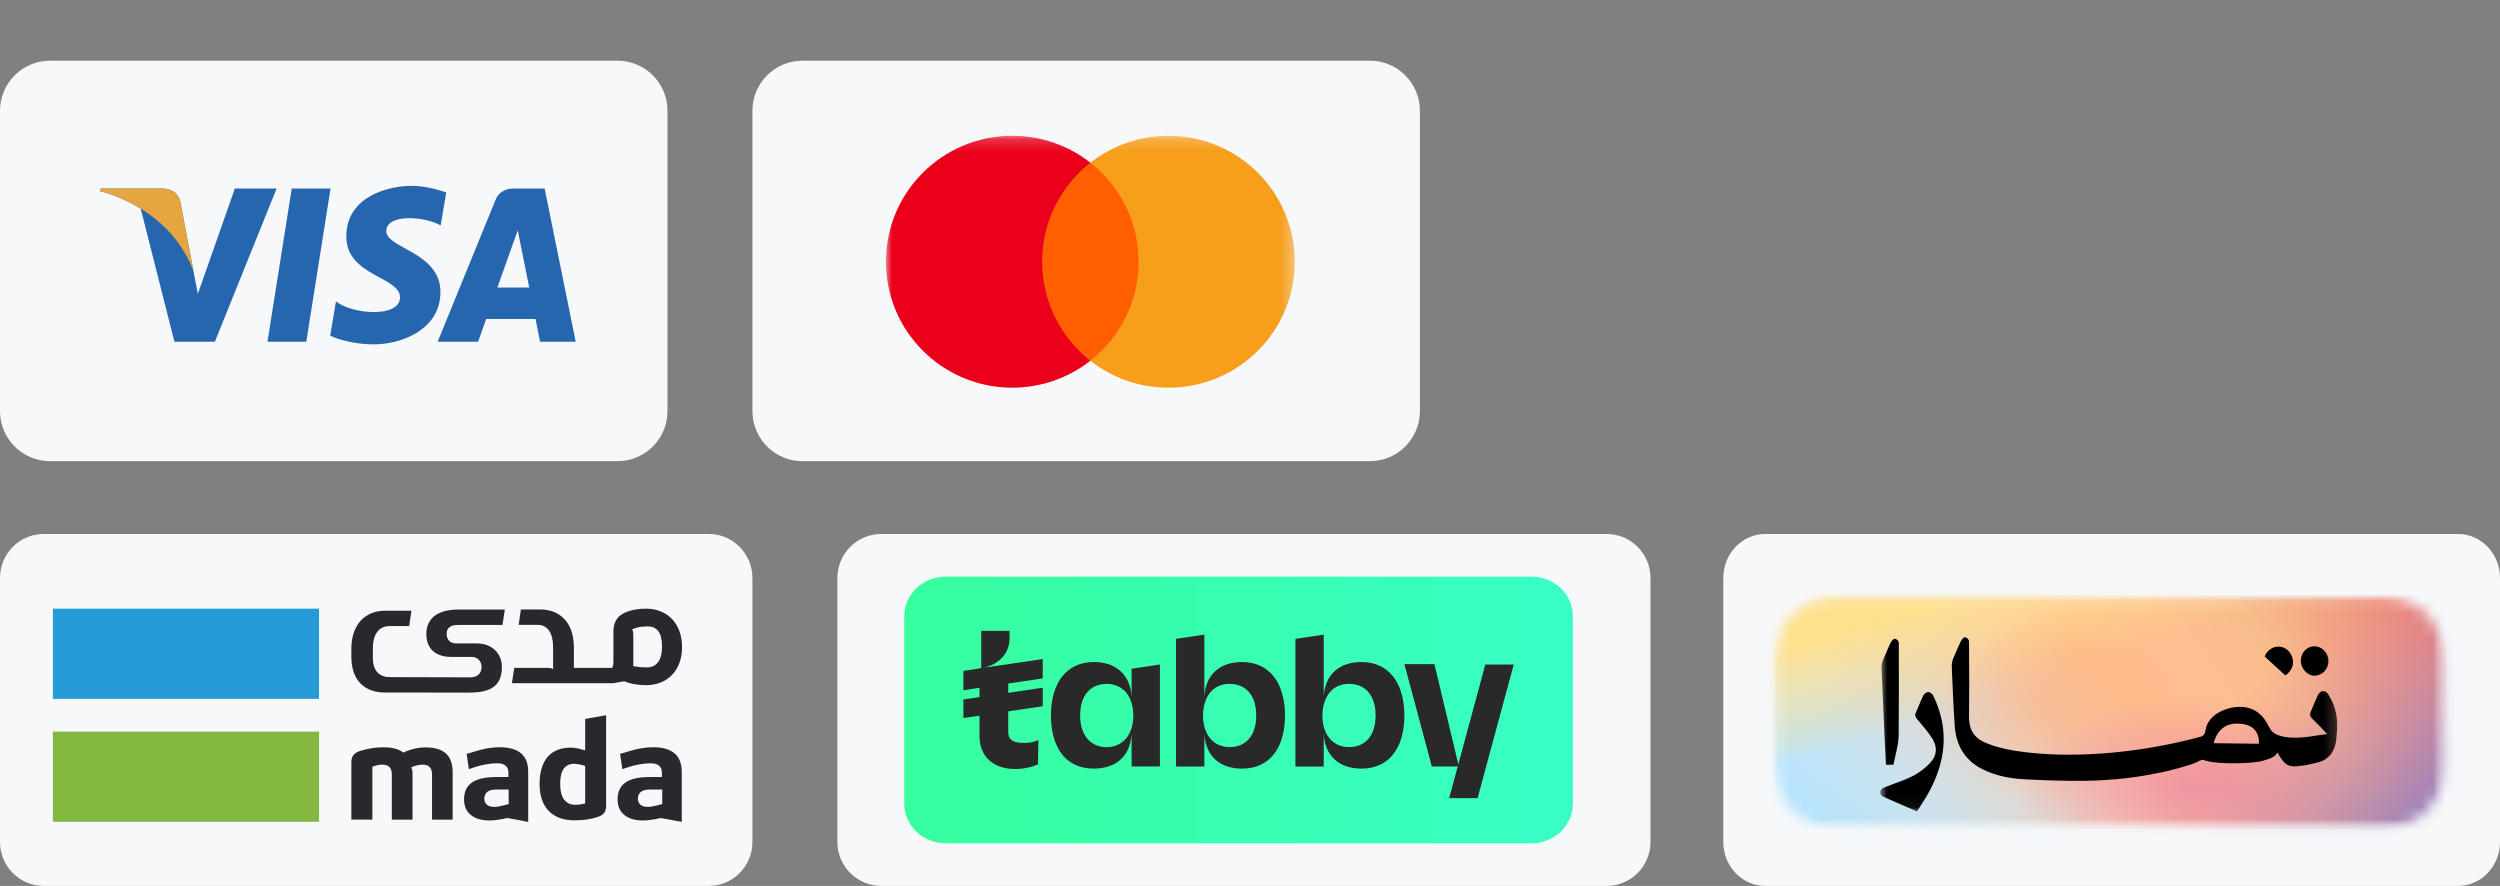 <svg width="206" height="73" viewBox="0 0 206 73" fill="none" xmlns="http://www.w3.org/2000/svg">
<rect x="0" y="0" width="206" height="73" fill="#808080" stroke="none"/>
<path d="M202.543 44H145.457C143.548 44 142 45.623 142 47.625V69.375C142 71.377 143.548 73 145.457 73H202.543C204.452 73 206 71.377 206 69.375V47.625C206 45.623 204.452 44 202.543 44Z" fill="#F6F8FA"/>
<mask id="mask0_937_93" style="mask-type:alpha" maskUnits="userSpaceOnUse" x="146" y="49" width="56" height="20">
<path d="M196.341 49.075H151.345C148.464 49.075 146.128 51.536 146.128 54.573V62.819C146.128 65.855 148.464 68.317 151.345 68.317H196.341C199.222 68.317 201.558 65.855 201.558 62.819V54.573C201.558 51.536 199.222 49.075 196.341 49.075Z" fill="black"/>
</mask>
<g mask="url(#mask0_937_93)">
<mask id="mask1_937_93" style="mask-type:luminance" maskUnits="userSpaceOnUse" x="146" y="49" width="56" height="20">
<path d="M201.558 49.075H146.128V68.317H201.558V49.075Z" fill="white"/>
</mask>
<g mask="url(#mask1_937_93)">
<path d="M201.558 49.075H146.128V68.316H201.558V49.075Z" fill="white"/>
<path d="M201.559 49.067H146.128V68.322H201.559V49.067Z" fill="url(#paint0_linear_937_93)"/>
<path d="M162.147 72.111C146.493 65.673 147.162 70.337 139.314 70.4L143.979 44.512C149.197 41.819 150.25 44.339 165.559 48.642L191.392 71.432C185.15 72.462 177.8 78.55 162.147 72.111Z" fill="url(#paint1_linear_937_93)" fill-opacity="0.6"/>
<path d="M183.755 47.999L144.235 48.428L145.131 62.23L156.684 62.599C163.684 61.639 170.786 63.371 174.844 67.18L181.915 73.816C182.996 74.832 184.444 75.663 186.135 76.237C187.827 76.812 189.71 77.112 191.622 77.113H227.066V66.668C227.066 64.649 224.037 63.208 221.053 63.808L203.801 67.96C202.124 68.194 200.375 68.08 198.805 67.633C197.236 67.186 195.926 66.43 195.066 65.474L183.755 47.999Z" fill="url(#paint2_linear_937_93)"/>
<path d="M169.542 66.337C175.152 66.337 179.699 62.912 179.699 58.686C179.699 54.461 175.152 51.035 169.542 51.035C163.933 51.035 159.386 54.461 159.386 58.686C159.386 62.912 163.933 66.337 169.542 66.337Z" fill="url(#paint3_radial_937_93)"/>
<path d="M180.425 74.375C190.944 74.375 199.472 70.031 199.472 64.672C199.472 59.313 190.944 54.968 180.425 54.968C169.905 54.968 161.377 59.313 161.377 64.672C161.377 70.031 169.905 74.375 180.425 74.375Z" fill="url(#paint4_radial_937_93)" fill-opacity="0.7"/>
<path d="M179.382 71.634C186.032 72.95 192.566 71.623 193.974 68.669C195.383 65.715 191.133 62.254 184.482 60.938C177.832 59.622 171.298 60.95 169.89 63.904C168.481 66.857 172.731 70.318 179.382 71.634Z" fill="url(#paint5_radial_937_93)" fill-opacity="0.7"/>
<path d="M174.947 48.638L145.996 48.953L146.652 59.063L155.116 59.334C160.243 58.63 165.446 59.899 168.418 62.689L173.598 67.55C174.39 68.295 175.451 68.903 176.69 69.324C177.929 69.745 179.308 69.965 180.709 69.966H206.674L209.407 56.977C209.407 55.498 207.188 54.443 205.003 54.882L203.733 46.882C202.505 47.053 201.223 46.969 200.074 46.642C198.924 46.315 197.965 45.761 197.334 45.06L174.947 48.638Z" fill="url(#paint6_linear_937_93)"/>
</g>
</g>
<mask id="mask2_937_93" style="mask-type:luminance" maskUnits="userSpaceOnUse" x="154" y="50" width="39" height="17">
<path d="M192.755 50.449H154.932V66.942H192.755V50.449Z" fill="white"/>
</mask>
<g mask="url(#mask2_937_93)">
<path fill-rule="evenodd" clip-rule="evenodd" d="M161.552 52.877C161.552 52.877 161.131 53.8 160.942 54.272C160.86 54.468 160.82 54.681 160.824 54.895C160.833 55.104 160.842 55.313 160.85 55.523C160.911 56.957 160.971 58.392 161.071 59.822C161.187 61.493 161.964 62.712 163.427 63.416C164.45 63.909 165.532 64.133 166.643 64.201C168.043 64.285 169.446 64.329 170.847 64.341C173.177 64.362 175.489 64.187 177.77 63.704C178.473 63.607 180.672 63.005 181.053 62.786C181.417 62.577 181.452 62.588 181.717 62.666C181.765 62.68 181.82 62.697 181.886 62.714C182.935 62.995 185.704 62.926 186.501 62.678L186.581 62.653C187.083 62.496 187.528 62.357 187.642 61.99C188.132 62.806 188.405 63.221 189.25 63.14C189.946 63.074 190.116 63.033 190.618 62.911C190.725 62.886 190.847 62.856 190.992 62.822C191.682 62.66 192.192 62.189 192.399 61.477C192.494 61.149 192.51 60.949 192.526 60.733C192.532 60.658 192.537 60.582 192.547 60.498C192.675 59.333 192.504 58.228 191.868 57.248C191.86 57.235 191.852 57.223 191.844 57.21C191.753 57.067 191.67 56.936 191.34 56.959C191.227 56.966 191.059 57.144 190.99 57.287C190.881 57.512 190.787 57.743 190.692 57.974C190.603 58.192 190.514 58.41 190.414 58.623C190.297 58.868 190.35 59.043 190.532 59.221C190.921 59.596 191.278 59.97 191.763 60.488C191.336 60.536 191.038 60.584 190.763 60.628C190.441 60.68 190.151 60.727 189.722 60.762C188.925 60.828 187.464 60.816 187.054 60.05L187.013 59.975C186.735 59.457 186.537 59.089 186.072 58.726C185.26 58.09 183.947 58.095 182.85 58.693C182.354 58.96 181.832 59.494 181.747 60.117C181.71 60.397 181.619 60.629 181.32 60.71C176.775 61.944 171.449 62.521 166.974 61.991C165.835 61.856 164.702 61.658 163.626 61.213C162.664 60.816 162.23 60.113 162.247 59.014C162.275 57.27 162.264 55.527 162.253 53.783C162.251 53.502 162.249 53.221 162.247 52.94C162.252 52.887 162.247 52.834 162.231 52.783C162.216 52.733 162.191 52.686 162.159 52.646C162.126 52.606 162.086 52.574 162.041 52.55C161.996 52.527 161.947 52.514 161.897 52.511C161.75 52.498 161.552 52.877 161.552 52.877ZM186.129 61.286L182.412 61.239C182.412 61.239 182.687 59.686 184.199 59.626C186.376 59.543 186.129 61.286 186.129 61.286ZM191.537 53.635L191.505 53.601C191.4 53.49 191.277 53.403 191.14 53.343C191.004 53.283 190.858 53.252 190.71 53.252C190.562 53.252 190.416 53.283 190.28 53.343C190.144 53.403 190.02 53.49 189.916 53.601C189.811 53.711 189.728 53.842 189.672 53.986C189.616 54.13 189.586 54.285 189.586 54.441C189.586 54.596 189.616 54.751 189.672 54.895C189.728 55.039 189.811 55.17 189.916 55.28L189.948 55.315C190.583 55.986 191.295 55.571 191.537 55.315C191.641 55.205 191.724 55.074 191.78 54.93C191.837 54.785 191.866 54.631 191.866 54.475C191.866 54.319 191.837 54.164 191.78 54.02C191.724 53.876 191.641 53.745 191.537 53.635ZM158.888 57.023C158.748 57.023 158.545 57.174 158.473 57.317C158.354 57.556 158.253 57.805 158.151 58.054C158.064 58.268 157.976 58.482 157.878 58.69C157.763 58.931 157.816 59.075 157.979 59.266C158.031 59.328 158.083 59.389 158.136 59.451C158.522 59.904 158.91 60.361 159.229 60.868C159.662 61.553 159.603 62.284 159.051 62.858C158.631 63.302 158.145 63.67 157.613 63.948C157.132 64.189 156.627 64.374 156.12 64.559C155.824 64.667 155.527 64.776 155.234 64.896C155.125 64.94 154.954 65.091 154.939 65.189C154.894 65.499 155.056 65.591 155.166 65.641C155.837 65.949 156.516 66.239 157.21 66.536C157.459 66.642 157.709 66.749 157.962 66.858C158.061 66.7 158.161 66.545 158.26 66.391C158.469 66.068 158.673 65.751 158.858 65.423C160.332 62.808 160.656 60.115 159.302 57.33C159.231 57.184 159.032 57.026 158.888 57.023ZM186.606 54.092C186.666 53.938 186.754 53.799 186.865 53.682L186.899 53.644C187.009 53.528 187.141 53.435 187.285 53.371C187.429 53.308 187.584 53.276 187.74 53.276C187.897 53.276 188.052 53.308 188.196 53.371C188.34 53.435 188.472 53.528 188.582 53.644C188.839 53.917 189.256 54.712 188.582 55.425L188.548 55.461C188.477 55.536 188.397 55.601 188.31 55.654L186.606 54.092ZM156.447 52.908C156.462 52.959 156.468 53.012 156.463 53.065C156.47 54.515 156.471 59.556 156.45 60.627C156.437 61.173 156.31 61.718 156.182 62.265C156.124 62.514 156.065 62.764 156.018 63.015H155.4C155.386 62.731 155.372 62.45 155.358 62.171C155.337 61.74 155.316 61.312 155.296 60.885C155.244 59.737 155.193 58.589 155.142 57.442C155.114 56.837 155.088 56.231 155.063 55.626C155.054 55.424 155.046 55.222 155.037 55.02C155.033 54.806 155.073 54.593 155.155 54.397C155.344 53.926 155.765 53.003 155.765 53.003C155.765 53.003 155.96 52.624 156.11 52.638C156.161 52.64 156.21 52.653 156.255 52.676C156.3 52.699 156.34 52.731 156.374 52.771C156.407 52.811 156.431 52.858 156.447 52.908Z" fill="black"/>
</g>
<path d="M132.381 44H72.619C70.62 44 69 45.623 69 47.625V69.375C69 71.377 70.62 73 72.619 73H132.381C134.38 73 136 71.377 136 69.375V47.625C136 45.623 134.38 44 132.381 44Z" fill="#F6F8FA"/>
<g clip-path="url(#clip0_937_93)">
<path d="M126.21 47.515H77.907C76.031 47.515 74.51 48.985 74.51 50.799V66.201C74.51 68.015 76.031 69.485 77.907 69.485H126.21C128.086 69.485 129.607 68.015 129.607 66.201V50.799C129.607 48.985 128.086 47.515 126.21 47.515Z" fill="url(#paint7_linear_937_93)"/>
<path d="M122.399 54.724L119.42 65.728V65.764H121.753L124.733 54.76H122.399V54.724ZM85.56 60.973C85.2 61.147 84.843 61.216 84.446 61.216C83.62 61.216 83.151 61.078 83.08 60.418V56.842V54.792L80.998 55.035C82.397 54.756 83.189 53.715 83.189 52.642V51.981H80.855V55.072L80.712 55.108V60.799C80.784 62.395 81.898 63.367 83.657 63.367C84.303 63.367 84.986 63.229 85.526 62.986L85.563 60.973H85.56Z" fill="#292929"/>
<path d="M85.92 54.306L79.384 55.278V56.874L85.92 55.902V54.306ZM85.92 56.667L79.384 57.639V59.166L85.92 58.194V56.667ZM93.243 57.397C93.135 55.626 91.987 54.549 90.118 54.549C89.042 54.549 88.145 54.966 87.533 55.728C86.922 56.493 86.599 57.603 86.599 58.956C86.599 60.309 86.922 61.419 87.533 62.184C88.145 62.95 89.042 63.331 90.118 63.331C91.987 63.331 93.135 62.29 93.243 60.483V63.157H95.577V54.756L93.243 55.104V57.397ZM93.386 58.96C93.386 60.523 92.523 61.564 91.195 61.564C89.867 61.564 89.004 60.592 89.004 58.96C89.004 57.328 89.83 56.355 91.195 56.355C91.841 56.355 92.415 56.599 92.812 57.084C93.172 57.534 93.386 58.194 93.386 58.96ZM102.364 54.549C100.496 54.549 99.348 55.59 99.239 57.397V52.293L96.905 52.641V63.16H99.239V60.487C99.348 62.293 100.496 63.334 102.364 63.334C104.555 63.334 105.883 61.702 105.883 58.96C105.883 56.218 104.555 54.553 102.364 54.553V54.549ZM101.321 61.56C99.993 61.56 99.13 60.552 99.13 58.956C99.13 58.191 99.344 57.534 99.704 57.081C100.098 56.595 100.639 56.352 101.321 56.352C102.687 56.352 103.512 57.324 103.512 58.956C103.512 60.589 102.687 61.56 101.321 61.56ZM112.201 54.549C110.333 54.549 109.185 55.59 109.076 57.397V52.293L106.743 52.641V63.16H109.076V60.487C109.185 62.293 110.333 63.334 112.201 63.334C114.392 63.334 115.721 61.702 115.721 58.96C115.721 56.218 114.392 54.553 112.201 54.553V54.549ZM111.159 61.56C109.83 61.56 108.968 60.552 108.968 58.956C108.968 58.191 109.182 57.534 109.542 57.081C109.936 56.595 110.476 56.352 111.159 56.352C112.524 56.352 113.35 57.324 113.35 58.956C113.35 60.589 112.524 61.56 111.159 61.56ZM115.721 54.723H118.197L120.208 63.157H117.983L115.721 54.723Z" fill="#292929"/>
</g>
<g clip-path="url(#clip1_937_93)">
<g clip-path="url(#clip2_937_93)">
<path d="M112.875 5H66.125C63.847 5 62 6.847 62 9.125V33.875C62 36.153 63.847 38 66.125 38H112.875C115.153 38 117 36.153 117 33.875V9.125C117 6.847 115.153 5 112.875 5Z" fill="#F6F8FA"/>
<mask id="mask3_937_93" style="mask-type:luminance" maskUnits="userSpaceOnUse" x="73" y="11" width="34" height="27">
<path d="M106.688 11.188H73V37.312H106.688V11.188Z" fill="white"/>
</mask>
<g mask="url(#mask3_937_93)">
<path d="M94.401 29.726H85.291V13.406H94.401L94.401 29.726Z" fill="#FF5F00"/>
<path d="M85.869 21.566C85.869 18.255 87.424 15.306 89.845 13.406C88.012 11.965 85.745 11.183 83.411 11.187C77.661 11.187 73 15.834 73 21.566C73 27.298 77.661 31.945 83.411 31.945C85.745 31.948 88.012 31.166 89.845 29.726C87.424 27.826 85.869 24.876 85.869 21.566Z" fill="#EB001B"/>
<path d="M106.692 21.567C106.692 27.299 102.031 31.945 96.281 31.945C93.946 31.949 91.679 31.167 89.846 29.726C92.268 27.826 93.823 24.877 93.823 21.567C93.823 18.256 92.268 15.307 89.846 13.407C91.679 11.966 93.946 11.184 96.281 11.188C102.031 11.188 106.692 15.834 106.692 21.567Z" fill="#F79E1B"/>
</g>
</g>
</g>
<g clip-path="url(#clip3_937_93)">
<g clip-path="url(#clip4_937_93)">
<path d="M50.875 5H4.125C1.847 5 0 6.847 0 9.125V33.875C0 36.153 1.847 38 4.125 38H50.875C53.153 38 55 36.153 55 33.875V9.125C55 6.847 53.153 5 50.875 5Z" fill="#F6F8FA"/>
<path d="M25.238 28.157H22.041L24.039 15.538H27.237L25.238 28.157ZM19.351 15.538L16.302 24.218L15.941 22.349L15.942 22.349L14.866 16.674C14.866 16.674 14.736 15.538 13.349 15.538H8.309L8.25 15.752C8.25 15.752 9.791 16.081 11.595 17.194L14.373 28.158H17.705L22.792 15.538H19.351ZM44.501 28.157H47.438L44.878 15.538H42.307C41.12 15.538 40.831 16.478 40.831 16.478L36.062 28.157H39.395L40.062 26.283H44.127L44.501 28.157ZM40.983 23.693L42.663 18.971L43.608 23.693H40.983ZM36.312 18.573L36.768 15.863C36.768 15.863 35.36 15.312 33.892 15.312C32.306 15.312 28.537 16.025 28.537 19.49C28.537 22.75 32.96 22.791 32.96 24.503C32.96 26.216 28.993 25.909 27.684 24.829L27.208 27.662C27.208 27.662 28.636 28.375 30.818 28.375C33 28.375 36.292 27.214 36.292 24.055C36.292 20.773 31.829 20.468 31.829 19.041C31.829 17.615 34.944 17.798 36.312 18.573Z" fill="#2566AF"/>
<path d="M15.942 22.349L14.866 16.674C14.866 16.674 14.736 15.538 13.349 15.538H8.309L8.25 15.751C8.25 15.751 10.672 16.267 12.996 18.2C15.217 20.047 15.942 22.349 15.942 22.349Z" fill="#E6A540"/>
</g>
</g>
<path d="M58.404 44L3.596 44C1.61 44 0 45.623 0 47.625V69.375C0 71.377 1.61 73 3.596 73L58.404 73C60.39 73 62 71.377 62 69.375V47.625C62 45.623 60.39 44 58.404 44Z" fill="#F6F8FA"/>
<path d="M26.289 60.287H4.358V67.714H26.289V60.287Z" fill="#84B740"/>
<path d="M26.289 50.152H4.358V57.586H26.289V50.152Z" fill="#259BD6"/>
<path d="M48.219 66.205L48.121 66.225C47.783 66.291 47.659 66.317 47.412 66.317C46.839 66.317 46.161 66.019 46.161 64.616C46.161 63.894 46.279 62.934 47.346 62.934H47.353C47.535 62.948 47.744 62.968 48.134 63.087L48.219 63.113V66.205ZM48.395 59.207L48.219 59.24V61.836L48.063 61.789L48.017 61.776C47.841 61.723 47.438 61.604 47.047 61.604C44.911 61.604 44.462 63.246 44.462 64.623C44.462 66.509 45.504 67.595 47.32 67.595C48.089 67.595 48.655 67.515 49.228 67.323C49.756 67.151 49.944 66.906 49.944 66.383V58.936C49.437 59.029 48.909 59.121 48.395 59.207Z" fill="#27292D"/>
<path d="M54.568 66.251L54.476 66.278L54.151 66.364C53.845 66.443 53.571 66.489 53.363 66.489C52.862 66.489 52.562 66.238 52.562 65.808C52.562 65.529 52.686 65.059 53.506 65.059H54.568V66.251ZM53.819 61.571C53.161 61.571 52.484 61.69 51.644 61.955L51.097 62.12L51.279 63.378L51.813 63.199C52.373 63.014 53.07 62.895 53.591 62.895C53.825 62.895 54.542 62.895 54.542 63.682V64.027H53.545C51.729 64.027 50.889 64.616 50.889 65.88C50.889 66.959 51.663 67.608 52.966 67.608C53.37 67.608 53.929 67.529 54.411 67.409L54.437 67.403L54.463 67.409L54.626 67.436C55.134 67.529 55.661 67.621 56.176 67.721V63.59C56.176 62.253 55.382 61.571 53.819 61.571Z" fill="#27292D"/>
<path d="M41.916 66.251L41.825 66.278L41.499 66.364C41.193 66.443 40.926 66.489 40.711 66.489C40.21 66.489 39.91 66.238 39.91 65.808C39.91 65.529 40.034 65.059 40.848 65.059H41.909L41.916 66.251ZM41.173 61.571C40.509 61.571 39.839 61.69 38.999 61.955L38.452 62.12L38.634 63.378L39.168 63.199C39.728 63.014 40.425 62.895 40.946 62.895C41.18 62.895 41.896 62.895 41.896 63.682V64.027H40.9C39.083 64.027 38.237 64.616 38.237 65.88C38.237 66.959 39.012 67.608 40.321 67.608C40.724 67.608 41.284 67.529 41.766 67.409L41.792 67.403L41.818 67.409L41.974 67.436C42.489 67.529 43.01 67.621 43.524 67.727V63.596C43.531 62.246 42.736 61.571 41.173 61.571Z" fill="#27292D"/>
<path d="M35.059 61.584C34.232 61.584 33.549 61.862 33.295 61.981L33.23 62.014L33.171 61.968C32.819 61.71 32.305 61.577 31.589 61.577C30.957 61.577 30.365 61.67 29.72 61.862C29.166 62.034 28.952 62.306 28.952 62.815V67.535H30.684V63.173L30.768 63.146C31.12 63.027 31.328 63.007 31.53 63.007C32.032 63.007 32.285 63.279 32.285 63.808V67.542H33.992V63.736C33.992 63.51 33.946 63.378 33.939 63.352L33.881 63.239L33.998 63.186C34.258 63.067 34.545 63.007 34.844 63.007C35.19 63.007 35.6 63.146 35.6 63.808V67.542H37.299V63.636C37.299 62.253 36.57 61.584 35.059 61.584Z" fill="#27292D"/>
<path d="M53.291 54.997C53.038 54.997 52.614 54.971 52.282 54.905L52.185 54.885V52.336C52.185 52.124 52.145 51.992 52.139 51.972L52.087 51.866L52.198 51.82C52.224 51.807 52.25 51.8 52.282 51.787L52.302 51.773C52.341 51.76 52.38 51.747 52.419 51.734C52.438 51.727 52.452 51.721 52.465 51.721C52.849 51.615 53.2 51.628 53.357 51.615H53.363C54.425 51.615 54.548 52.575 54.548 53.296C54.542 54.699 53.858 54.997 53.291 54.997ZM53.285 50.152C53.272 50.152 53.252 50.152 53.239 50.152C52.243 50.152 51.221 50.43 50.856 50.972C50.661 51.237 50.55 51.568 50.544 51.959V54.587C50.544 54.812 50.498 54.898 50.492 54.918L50.433 55.03H47.288V53.203H47.282C47.242 51.277 46.123 50.218 44.501 50.218H44.312H42.919C42.854 50.688 42.802 51.019 42.737 51.489H44.312C45.139 51.489 45.575 52.204 45.575 53.303V55.143L45.465 55.083C45.445 55.077 45.309 55.03 45.094 55.03H42.372C42.32 55.381 42.255 55.838 42.183 56.295H50.55C50.837 56.235 51.169 56.182 51.455 56.136C51.879 56.348 52.666 56.46 53.207 56.46C55.023 56.46 56.202 55.222 56.202 53.316C56.196 51.429 55.056 50.191 53.285 50.152Z" fill="#27292D"/>
<path d="M38.614 57.069H38.693C40.509 57.069 41.356 56.46 41.356 54.958C41.356 53.879 40.581 53.018 39.279 53.018H37.605C37.104 53.018 36.804 52.727 36.804 52.237C36.804 51.906 36.928 51.495 37.748 51.495H41.408C41.486 51.012 41.525 50.708 41.597 50.224H37.794C36.023 50.224 35.131 50.979 35.131 52.237C35.131 53.481 35.906 54.13 37.208 54.13H38.882C39.383 54.13 39.682 54.534 39.682 54.958C39.682 55.236 39.559 55.812 38.745 55.812H38.465L33.106 55.798H32.129C31.302 55.798 30.723 55.322 30.723 54.216V53.455C30.723 52.303 31.172 51.588 32.129 51.588H33.718C33.79 51.098 33.835 50.787 33.9 50.324H31.921H31.732C30.111 50.324 28.991 51.429 28.952 53.356V53.428V54.216C28.991 56.142 30.111 57.063 31.732 57.063H31.921H33.314L36.218 57.069H37.95H38.614Z" fill="#27292D"/>
<defs>
<linearGradient id="paint0_linear_937_93" x1="146.656" y1="66.197" x2="191.7" y2="36.224" gradientUnits="userSpaceOnUse">
<stop offset="0.01" stop-color="#AAE1FF"/>
<stop offset="0.427" stop-color="#F9BD9A"/>
<stop offset="0.51" stop-color="#FFBC8C"/>
<stop offset="0.641" stop-color="#FFBE92"/>
<stop offset="0.75" stop-color="#F8BC8B"/>
<stop offset="0.88" stop-color="#F29F7E"/>
<stop offset="1" stop-color="#F0826B"/>
</linearGradient>
<linearGradient id="paint1_linear_937_93" x1="175.169" y1="57.019" x2="149.546" y2="89.046" gradientUnits="userSpaceOnUse">
<stop stop-color="white" stop-opacity="0"/>
<stop offset="0.463" stop-color="#CAEDFF"/>
<stop offset="1" stop-color="#98D6F7" stop-opacity="0"/>
</linearGradient>
<linearGradient id="paint2_linear_937_93" x1="158.101" y1="49.518" x2="167.913" y2="79.169" gradientUnits="userSpaceOnUse">
<stop offset="0.01" stop-color="#FFE08B"/>
<stop offset="0.13" stop-color="#FFE294" stop-opacity="0.59"/>
<stop offset="0.303" stop-color="#FFD972" stop-opacity="0"/>
</linearGradient>
<radialGradient id="paint3_radial_937_93" cx="0" cy="0" r="1" gradientUnits="userSpaceOnUse" gradientTransform="translate(169.542 58.686) rotate(90) scale(7.651 10.157)">
<stop stop-color="#F8B483" stop-opacity="0.57"/>
<stop offset="1" stop-color="#F8B483" stop-opacity="0"/>
</radialGradient>
<radialGradient id="paint4_radial_937_93" cx="0" cy="0" r="1" gradientUnits="userSpaceOnUse" gradientTransform="translate(180.425 64.672) rotate(90) scale(9.703 19.047)">
<stop stop-color="#EB84A4"/>
<stop offset="0.755" stop-color="#EB84A4" stop-opacity="0"/>
</radialGradient>
<radialGradient id="paint5_radial_937_93" cx="0" cy="0" r="1" gradientTransform="matrix(-2.55 5.348 -12.042 -2.383 191.424 74.017)" gradientUnits="userSpaceOnUse">
<stop stop-color="#EB84A4"/>
<stop offset="0.755" stop-color="#EB84A4" stop-opacity="0"/>
</radialGradient>
<linearGradient id="paint6_linear_937_93" x1="170.714" y1="58.925" x2="190.583" y2="77.598" gradientUnits="userSpaceOnUse">
<stop offset="0.327" stop-color="#EB84A4" stop-opacity="0"/>
<stop offset="1" stop-color="#9881BB"/>
</linearGradient>
<linearGradient id="paint7_linear_937_93" x1="74.51" y1="58.5" x2="129.607" y2="58.5" gradientUnits="userSpaceOnUse">
<stop stop-color="#37FE9E"/>
<stop offset="1" stop-color="#38FEC6"/>
</linearGradient>
<clipPath id="clip0_937_93">
<rect width="55.097" height="21.97" fill="white" transform="translate(74.51 47.515)"/>
</clipPath>
<clipPath id="clip1_937_93">
<rect width="61" height="42" fill="white" transform="translate(59)"/>
</clipPath>
<clipPath id="clip2_937_93">
<rect width="55" height="33" fill="white" transform="translate(62 5)"/>
</clipPath>
<clipPath id="clip3_937_93">
<rect width="55" height="33" fill="white" transform="translate(0 5)"/>
</clipPath>
<clipPath id="clip4_937_93">
<rect width="55" height="33" fill="white" transform="translate(0 5)"/>
</clipPath>
</defs>
</svg>
